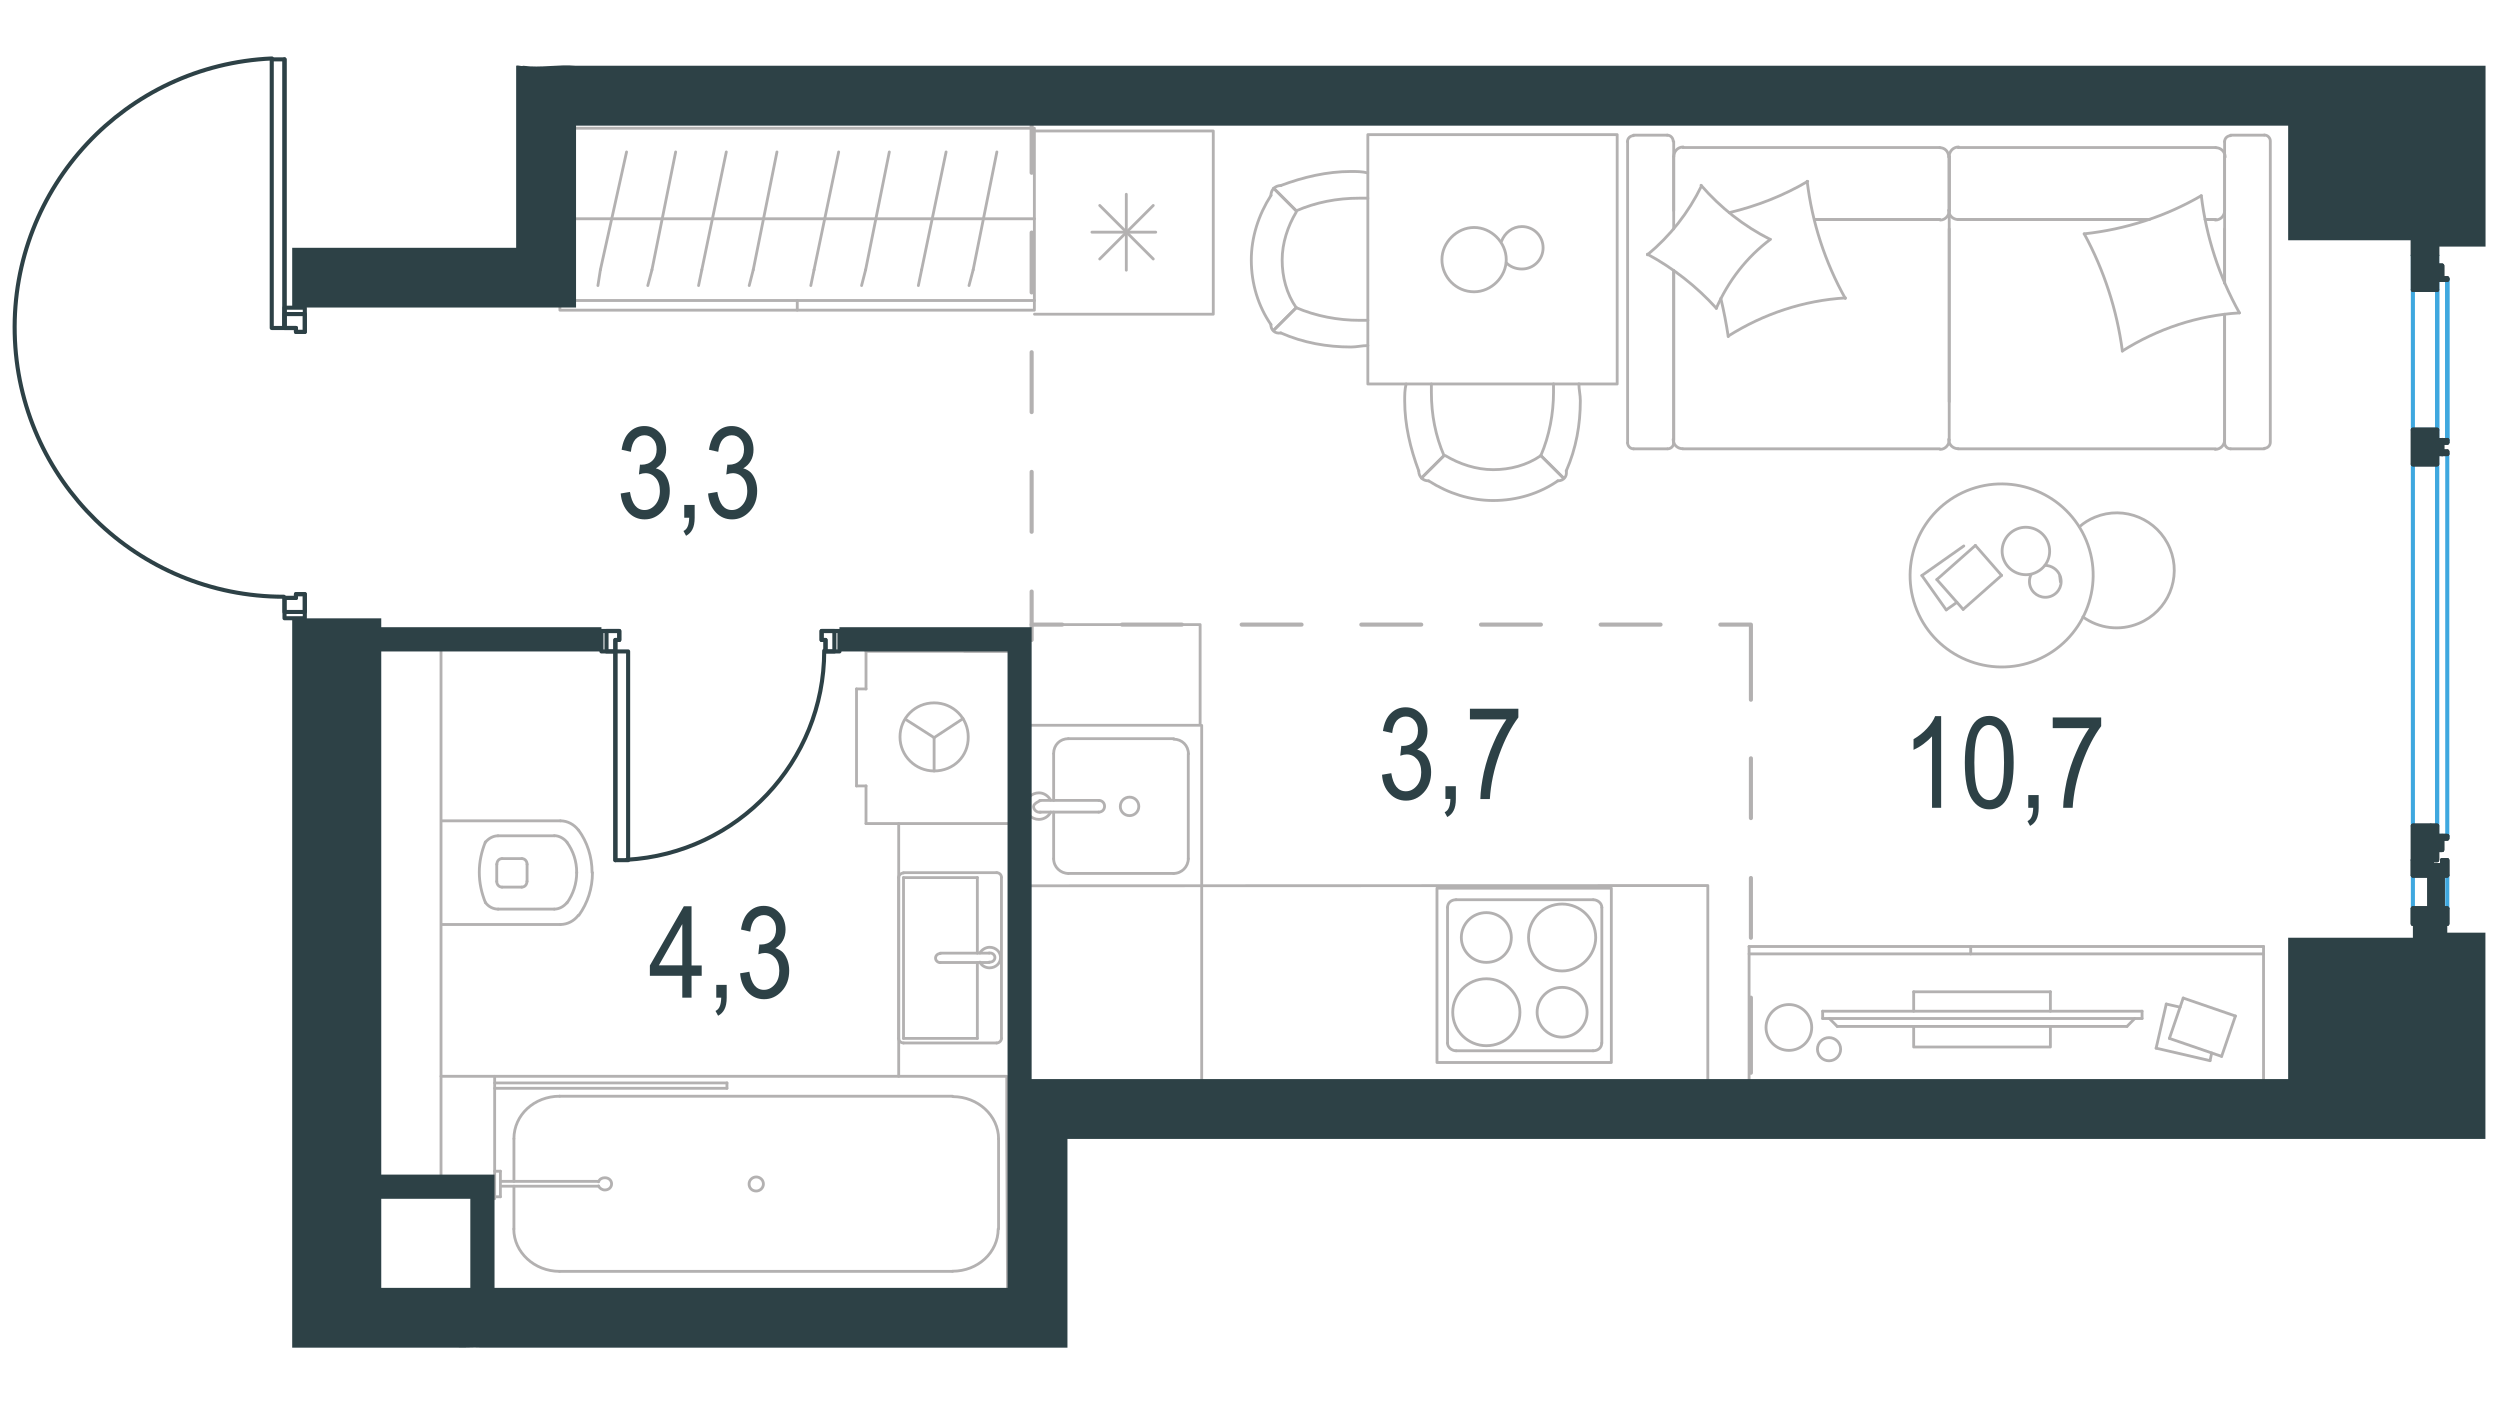<?xml version="1.0" encoding="utf-8"?>
<!-- Generator: Adobe Illustrator 25.4.1, SVG Export Plug-In . SVG Version: 6.00 Build 0)  -->
<svg version="1.1" id="Layer_1" xmlns="http://www.w3.org/2000/svg" xmlns:xlink="http://www.w3.org/1999/xlink" x="0px" y="0px"
	 viewBox="0 0 1920 1080" style="enable-background:new 0 0 1920 1080;" xml:space="preserve">
<style type="text/css">
	.st0{fill:none;stroke:#3FA8DF;stroke-width:3.142;stroke-linecap:round;stroke-linejoin:round;stroke-miterlimit:10;}
	.st1{fill:none;stroke:#B3B1B1;stroke-width:2.182;stroke-linecap:round;stroke-linejoin:round;stroke-miterlimit:10;}
	.st2{fill:none;stroke:#B3B1B1;stroke-width:2.182;stroke-linecap:round;stroke-linejoin:round;stroke-miterlimit:22.926;}
	.st3{fill:none;stroke:#B3B1B1;stroke-width:3.142;stroke-linecap:round;stroke-linejoin:round;stroke-miterlimit:10;}
	.st4{fill:#2D4146;}
	.st5{fill:none;stroke:#2D4146;stroke-width:3.142;stroke-linecap:round;stroke-linejoin:round;stroke-miterlimit:10;}
</style>
<line class="st0" x1="1853.1" y1="697.7" x2="1853.1" y2="672.3"/>
<line class="st0" x1="1879.5" y1="672.3" x2="1879.5" y2="697.7"/>
<polyline class="st0" points="1875.6,338 1871.7,338 1871.7,214.8 1875.6,214.8 "/>
<polyline class="st0" points="1879.5,348.7 1871.7,348.7 1871.7,642 1879.5,642 "/>
<line class="st0" x1="1879.5" y1="214.8" x2="1879.5" y2="338"/>
<line class="st0" x1="1879.5" y1="213.8" x2="1879.5" y2="339.9"/>
<line class="st0" x1="1879.5" y1="338" x2="1879.5" y2="214.8"/>
<line class="st0" x1="1879.5" y1="348.7" x2="1879.5" y2="642"/>
<polyline class="st0" points="1871.7,214.8 1871.7,338 1879.5,338 "/>
<polygon class="st0" points="1871.7,222.6 1853.1,222.6 1853.1,196.2 1871.7,196.2 1871.7,222.6 1871.7,330.1 "/>
<line class="st0" x1="1871.7" y1="634.2" x2="1871.7" y2="356.5"/>
<line class="st0" x1="1871.7" y1="330.1" x2="1871.7" y2="222.6"/>
<line class="st0" x1="1853.1" y1="356.5" x2="1853.1" y2="634.2"/>
<polyline class="st0" points="1871.7,222.6 1853.1,222.6 1853.1,330.1 1871.7,330.1 "/>
<g>
	<line class="st1" x1="773.8" y1="991.6" x2="377.7" y2="991.6"/>
	<line class="st1" x1="771" y1="991.6" x2="771" y2="991.6"/>
	<line class="st1" x1="394.7" y1="874.7" x2="394.7" y2="907.3"/>
	<polyline class="st1" points="773.8,991.6 773.2,873 773.2,826.6 379.9,826.6 379.9,920.6 	"/>
	<line class="st1" x1="766.9" y1="943.8" x2="766.9" y2="874.7"/>
	<line class="st1" x1="394.7" y1="911" x2="394.7" y2="943.8"/>
	<line class="st1" x1="429.7" y1="976.4" x2="731.5" y2="976.4"/>
	<line class="st1" x1="731.5" y1="841.9" x2="429.8" y2="841.9"/>
	<path class="st1" d="M766.6,943.8c0,18-15.5,32.5-35.1,32.5"/>
	<path class="st1" d="M394.7,874.4c0-18,15.5-32.5,35.1-32.5"/>
	<path class="st1" d="M731.8,842.2c19.2,0,35.1,14.6,35.1,32.5"/>
	<path class="st1" d="M429.7,976.4c-19.2,0-35.1-14.6-35.1-32.5"/>
	<path class="st1" d="M586.3,909.3c0-3.1-2.6-5.4-5.5-5.4c-3,0-5.5,2.4-5.5,5.4c0,3.1,2.2,5.4,5.5,5.4
		C583.7,914.7,586.3,912.3,586.3,909.3"/>
	<line class="st1" x1="558.3" y1="835.8" x2="558.3" y2="831.7"/>
	<line class="st1" x1="379.9" y1="835.8" x2="558.3" y2="835.8"/>
	<line class="st1" x1="558.3" y1="831.7" x2="379.9" y2="831.7"/>
	<path class="st1" d="M338.7,826.6"/>
	<path class="st1" d="M487,826.6"/>
	<line class="st1" x1="379.9" y1="919.1" x2="384.3" y2="919.1"/>
	<line class="st1" x1="384.3" y1="911" x2="459.7" y2="911"/>
	<line class="st1" x1="459.7" y1="907.3" x2="384.3" y2="907.3"/>
	<line class="st1" x1="384.3" y1="919.1" x2="384.3" y2="899.5"/>
	<line class="st1" x1="384.3" y1="899.5" x2="379.9" y2="899.5"/>
	<path class="st1" d="M459.7,907.6c0.7-2,2.6-3.1,4.8-3.1c3,0,5.2,2,5.2,4.7c0,2.7-2.2,4.7-5.2,4.7c-2.2,0-4.1-1.4-4.8-3.1"/>
</g>
<g>
	<line class="st1" x1="665.1" y1="529.1" x2="665.1" y2="500.2"/>
	<line class="st1" x1="717.4" y1="566.5" x2="739.6" y2="551.9"/>
	<line class="st1" x1="717.4" y1="566.5" x2="717.4" y2="592.1"/>
	<line class="st1" x1="657.8" y1="603.6" x2="665.1" y2="603.6"/>
	<line class="st1" x1="657.8" y1="529.1" x2="657.8" y2="603.6"/>
	<line class="st1" x1="717.4" y1="566.5" x2="695.5" y2="552.5"/>
	<line class="st1" x1="740.8" y1="500.2" x2="776.3" y2="500.2"/>
	<line class="st1" x1="776.3" y1="632.5" x2="665.1" y2="632.5"/>
	<line class="st1" x1="665.1" y1="500.2" x2="776.4" y2="500.2"/>
	<line class="st1" x1="665.1" y1="632.5" x2="665.1" y2="603.6"/>
	<line class="st1" x1="665.1" y1="529.1" x2="657.8" y2="529.1"/>
	<path class="st1" d="M717.4,592.1c-14.3,0-26.2-11.6-26.2-26.1c0-14.6,11.6-26.2,26.2-26.2c14.6,0,26.2,11.6,26.2,26.2
		C743.8,580.8,732.3,592.1,717.4,592.1"/>
</g>
<g>
	<line class="st1" x1="722.2" y1="739.2" x2="759.7" y2="739.2"/>
	<line class="st1" x1="750.6" y1="732" x2="750.6" y2="674"/>
	<line class="st1" x1="765.4" y1="801" x2="693.9" y2="801"/>
	<line class="st1" x1="693.9" y1="797.5" x2="750.6" y2="797.5"/>
	<line class="st1" x1="693.9" y1="674" x2="693.9" y2="797.5"/>
	<line class="st1" x1="750.6" y1="674" x2="693.9" y2="674"/>
	<line class="st1" x1="759.7" y1="732" x2="722.2" y2="732"/>
	<line class="st1" x1="750.6" y1="797.5" x2="750.6" y2="739.2"/>
	<line class="st1" x1="769.1" y1="674" x2="769.1" y2="797.5"/>
	<line class="st1" x1="693.9" y1="670.2" x2="765.4" y2="670.2"/>
	<line class="st1" x1="690.2" y1="797.5" x2="690.2" y2="674"/>
	<path class="st1" d="M693.9,670.5c-2,0-3.7,1.6-3.7,3.5"/>
	<path class="st1" d="M690.2,797.5c0,1.9,1.7,3.5,3.7,3.5"/>
	<path class="st1" d="M769.1,673.7c0-1.9-1.7-3.5-3.7-3.5"/>
	<path class="st1" d="M765.4,801c2,0,3.7-1.6,3.7-3.5"/>
	<path class="st1" d="M752.6,738.9c1.3,2.9,4.4,4.4,7.4,4.4c4.7,0,8.4-3.5,8.4-7.9s-3.7-7.9-8.4-7.9c-3,0-6.1,1.9-7.4,4.4"/>
	<path class="st1" d="M759.7,738.9h0.7c2,0,3.7-1.6,3.7-3.5c0-1.9-1.7-3.5-3.7-3.5h-0.7"/>
	<path class="st1" d="M722.2,732.3L722.2,732.3c-2,0-3.7,1.6-3.7,3.5c0,1.9,1.7,3.5,3.7,3.5"/>
</g>
<g>
	<line class="st1" x1="381.5" y1="676.9" x2="381.5" y2="663.8"/>
	<line class="st1" x1="339.7" y1="630.4" x2="430.4" y2="630.4"/>
	<line class="st1" x1="404.8" y1="663.8" x2="404.8" y2="676.9"/>
	<line class="st1" x1="385.6" y1="659.4" x2="400.7" y2="659.4"/>
	<line class="st1" x1="400.7" y1="681.3" x2="385.6" y2="681.3"/>
	<line class="st1" x1="430.4" y1="710" x2="339.7" y2="710"/>
	<line class="st1" x1="382.5" y1="641.9" x2="425.7" y2="641.9"/>
	<line class="st1" x1="425.7" y1="698.2" x2="382.5" y2="698.2"/>
	<path class="st1" d="M381.5,676.9c0,2.4,1.7,4.4,4,4.4"/>
	<path class="st1" d="M444.2,637.5c-3.4-4.4-8.4-7.1-13.8-7.1"/>
	<path class="st1" d="M385.6,659.4c-2.4,0-4,2-4,4.4"/>
	<path class="st1" d="M404.8,663.8c0-2.4-1.7-4.4-4-4.4"/>
	<path class="st1" d="M454.7,670.2v-0.3c0-11.8-3.7-23.3-10.4-32.4"/>
	<path class="st1" d="M444.6,702.9c6.7-9.4,10.4-20.6,10.4-32.7c0,0.3,0,0.3,0,0"/>
	<path class="st1" d="M430.4,710c5.4,0,10.5-2.7,13.8-7.1"/>
	<path class="st1" d="M435.5,646.9c-2.4-3-6.1-5.1-9.8-5.1"/>
	<path class="st1" d="M442.9,670.2v-0.3c0-8.4-2.7-16.5-7.4-22.9"/>
	<path class="st1" d="M400.7,681.3c2.4,0,4-2,4-4.4"/>
	<path class="st1" d="M425.7,698.2c3.7,0,7.4-2,9.8-5.1"/>
	<path class="st1" d="M435.5,693.4c4.7-6.7,7.4-14.8,7.4-23.3"/>
	<path class="st1" d="M372.8,646.6c-3,7.4-4.7,15.2-4.7,23.3c0,8.1,1.7,15.8,4.7,23.3"/>
	<path class="st1" d="M372.8,693.1c2.4,3.4,6.1,5.1,9.8,5.1"/>
	<path class="st1" d="M382.5,641.9c-3.7,0-7.4,2-9.8,5.1"/>
</g>
<line class="st1" x1="690.2" y1="632.5" x2="690.2" y2="826.6"/>
<g>
	<g>
		<line class="st2" x1="1698.6" y1="808.7" x2="1697.3" y2="814.6"/>
		<line class="st2" x1="1343.3" y1="732.6" x2="1738.4" y2="732.6"/>
		<line class="st2" x1="1697.3" y1="814.6" x2="1655.9" y2="805"/>
		<line class="st2" x1="1655.9" y1="805" x2="1663.7" y2="771.1"/>
		<line class="st2" x1="1676.7" y1="766.5" x2="1716.8" y2="780.3"/>
		<line class="st2" x1="1706.2" y1="811.3" x2="1666.1" y2="797.5"/>
		<line class="st2" x1="1716.8" y1="780.3" x2="1706.2" y2="811.3"/>
		<line class="st2" x1="1343.3" y1="726.9" x2="1738.4" y2="726.9"/>
		<line class="st2" x1="1663.7" y1="771.1" x2="1674.3" y2="773.5"/>
		<line class="st2" x1="1513.5" y1="732.6" x2="1513.5" y2="726.9"/>
		<polyline class="st2" points="1343.3,726.9 1343.3,830.8 1738.4,830.8 1738.4,726.9 		"/>
		<line class="st2" x1="1666.1" y1="797.5" x2="1676.7" y2="766.5"/>
		<path class="st2" d="M1404.7,814.7c-4.9,0-8.9-4-8.9-8.9c0-4.9,4-8.9,8.9-8.9c4.9,0,8.9,4,8.9,8.9
			C1413.6,810.7,1409.6,814.7,1404.7,814.7z"/>
		<path class="st2" d="M1373.9,806.7c-9.7,0-17.6-7.9-17.6-17.6c0-9.7,7.9-17.6,17.6-17.6c9.7,0,17.5,7.9,17.5,17.6
			C1391.4,798.8,1383.5,806.7,1373.9,806.7z"/>
	</g>
	<g>
		<polyline class="st2" points="1574.7,788.3 1574.7,804.1 1469.7,804.1 1469.7,788.3 		"/>
		<line class="st2" x1="1469.7" y1="776.6" x2="1469.7" y2="761.7"/>
		<line class="st2" x1="1469.7" y1="761.7" x2="1574.7" y2="761.7"/>
		<line class="st2" x1="1574.7" y1="761.7" x2="1574.7" y2="776.6"/>
		<line class="st2" x1="1399.8" y1="776.6" x2="1399.8" y2="782.2"/>
		<line class="st2" x1="1633.5" y1="788.3" x2="1639.5" y2="782.2"/>
		<line class="st2" x1="1404.9" y1="782.2" x2="1411" y2="788.3"/>
		<line class="st2" x1="1645.1" y1="782.2" x2="1399.8" y2="782.2"/>
		<line class="st2" x1="1399.8" y1="776.6" x2="1645.1" y2="776.6"/>
		<line class="st2" x1="1645.1" y1="776.6" x2="1645.1" y2="782.2"/>
		<line class="st2" x1="1411" y1="788.3" x2="1633.5" y2="788.3"/>
	</g>
</g>
<line class="st1" x1="885.7" y1="157.8" x2="844.6" y2="198.9"/>
<line class="st1" x1="844.6" y1="157.8" x2="885.7" y2="198.9"/>
<line class="st1" x1="865" y1="149.2" x2="865" y2="207.5"/>
<line class="st1" x1="922.9" y1="845.1" x2="922.9" y2="557.1"/>
<polyline class="st1" points="778.3,845.4 1311.6,845.1 1311.6,680.1 780.4,680.3 "/>
<line class="st1" x1="798.6" y1="623.7" x2="843.8" y2="623.7"/>
<line class="st1" x1="809.2" y1="579" x2="809.2" y2="614.7"/>
<line class="st1" x1="912.6" y1="659.5" x2="912.6" y2="579"/>
<line class="st1" x1="809.2" y1="623.7" x2="809.2" y2="659.5"/>
<line class="st1" x1="820.5" y1="670.8" x2="901.4" y2="670.8"/>
<line class="st1" x1="843.8" y1="614.7" x2="798.6" y2="614.7"/>
<line class="st1" x1="901.4" y1="567.3" x2="820.5" y2="567.3"/>
<path class="st1" d="M843.8,614.7L843.8,614.7c2.6,0,4.5,1.9,4.5,4.5s-1.9,4.5-4.5,4.5"/>
<path class="st1" d="M809.2,578.6c0-6.4,4.9-11.3,11.3-11.3"/>
<path class="st1" d="M806.9,623.7c-1.5,3.4-5.3,5.6-9,5.6c-5.6,0-10.2-4.5-10.2-10.2c0-5.6,4.5-10.2,10.2-10.2c3.8,0,7.1,2.3,9,5.6"
	/>
<path class="st1" d="M912.6,659.5c0,6-4.9,11.3-11.3,11.3"/>
<path class="st1" d="M820.5,670.8c-6,0-11.3-4.9-11.3-11.3"/>
<path class="st1" d="M901.4,567.7c6.4,0,11.3,4.9,11.3,11.3"/>
<path class="st1" d="M799.1,623.8h-0.8c-2.3,0-4.5-1.9-4.5-4.5c0-2.3,5.3-4.5,5.3-4.5"/>
<path class="st1" d="M867.5,626.4c3.8,0,7.1-3,7.1-7.1c0-3.8-3-7.1-7.1-7.1c-3.8,0-7.1,3-7.1,7.1C860.3,623,863.3,626.4,867.5,626.4
	"/>
<polyline class="st1" points="786.9,557 921.7,557 921.7,479.7 792.3,479.7 "/>
<path class="st1" d="M916.1,681.1"/>
<path class="st1" d="M796.9,714.2"/>
<path class="st1" d="M796.1,489.5"/>
<path class="st1" d="M929.8,511.3"/>
<g>
	<line class="st1" x1="1503.8" y1="168.6" x2="1650.6" y2="168.6"/>
	<line class="st1" x1="1280.5" y1="344.7" x2="1254.5" y2="344.7"/>
	<line class="st1" x1="1489.7" y1="344.7" x2="1292.3" y2="344.7"/>
	<line class="st1" x1="1708.5" y1="175.8" x2="1708.5" y2="217.4"/>
	<line class="st1" x1="1708.5" y1="241.4" x2="1708.5" y2="337.8"/>
	<line class="st1" x1="1285.4" y1="207.9" x2="1285.4" y2="337.8"/>
	<line class="st1" x1="1497" y1="120.2" x2="1497" y2="161.7"/>
	<line class="st1" x1="1393.7" y1="168.6" x2="1489.7" y2="168.6"/>
	<line class="st1" x1="1713.1" y1="103.8" x2="1739" y2="103.8"/>
	<line class="st1" x1="1497" y1="161.7" x2="1497" y2="120.2"/>
	<line class="st1" x1="1489.7" y1="113.3" x2="1292.3" y2="113.3"/>
	<line class="st1" x1="1285.4" y1="340.1" x2="1285.4" y2="207.8"/>
	<line class="st1" x1="1497" y1="175.8" x2="1497" y2="308.5"/>
	<line class="st1" x1="1701.6" y1="344.7" x2="1503.8" y2="344.7"/>
	<line class="st1" x1="1739" y1="344.7" x2="1713.1" y2="344.7"/>
	<line class="st1" x1="1693.6" y1="168.6" x2="1701.6" y2="168.6"/>
	<line class="st1" x1="1708.5" y1="217.4" x2="1708.5" y2="108.8"/>
	<line class="st1" x1="1693.6" y1="168.6" x2="1701.6" y2="168.6"/>
	<line class="st1" x1="1708.5" y1="161.7" x2="1708.5" y2="120.2"/>
	<line class="st1" x1="1497" y1="161.7" x2="1497" y2="120.2"/>
	<line class="st1" x1="1393.7" y1="168.6" x2="1489.7" y2="168.6"/>
	<line class="st1" x1="1701.6" y1="113.3" x2="1503.8" y2="113.3"/>
	<line class="st1" x1="1708.5" y1="340.1" x2="1708.5" y2="241.4"/>
	<line class="st1" x1="1503.8" y1="168.6" x2="1650.6" y2="168.6"/>
	<line class="st1" x1="1250" y1="340.1" x2="1250" y2="108.8"/>
	<line class="st1" x1="1254.5" y1="103.8" x2="1280.5" y2="103.8"/>
	<line class="st1" x1="1285.4" y1="108.8" x2="1285.4" y2="175.8"/>
	<line class="st1" x1="1497" y1="337.8" x2="1497" y2="161.7"/>
	<line class="st1" x1="1285.4" y1="120.2" x2="1285.4" y2="161.7"/>
	<path class="st1" d="M1713.1,104.2c-2.3,0-4.6,1.9-4.6,4.6"/>
	<path class="st1" d="M1280.8,344.7c2.3,0,4.6-1.9,4.6-4.6"/>
	<path class="st1" d="M1285,108.4c0-2.3-1.9-4.6-4.6-4.6"/>
	<path class="st1" d="M1496.6,161.4c0,4.2,3.4,7.2,7.2,7.2"/>
	<path class="st1" d="M1292.7,112.9c-4.2,0-7.2,3.4-7.2,7.2"/>
	<path class="st1" d="M1708.9,120.6c0-4.2-3.4-7.2-7.2-7.2"/>
	<path class="st1" d="M1496.6,337.4c0,4.2,3.4,7.2,7.2,7.2"/>
	<path class="st1" d="M1504.2,112.9c-4.2,0-7.2,3.4-7.2,7.2"/>
	<path class="st1" d="M1490.1,345.1c3.8,0,6.9-3.4,6.9-7.2"/>
	<path class="st1" d="M1739,344.3c2.3,0,4.6-1.9,4.6-4.6l0-231.4c0-2.3-1.9-4.6-4.6-4.6"/>
	<path class="st1" d="M1496.6,120.6c0-4.2-3-7.2-6.9-7.2"/>
	<path class="st1" d="M1250,340.1c0,2.3,1.9,4.6,4.6,4.6"/>
	<path class="st1" d="M1701.3,345.1c4.2,0,7.2-3.4,7.2-7.2"/>
	<path class="st1" d="M1708.5,340.1c0,2.3,1.9,4.6,4.6,4.6"/>
	<path class="st1" d="M1285,337.4c0,4.2,3.4,7.2,7.2,7.2"/>
	<path class="st1" d="M1701.3,169c4.2,0,7.2-3.4,7.2-7.2"/>
	<path class="st1" d="M1490.1,169c3.8,0,6.9-3.4,6.9-7.2"/>
	<path class="st1" d="M1254.5,104.2c-2.3,0-4.6,1.9-4.6,4.6"/>
	<path class="st1" d="M1630,269.6c-4.2-31.6-14.1-62.1-29.3-90"/>
	<path class="st1" d="M1318.2,236.8c-15.2-16.8-33.2-30.9-53-41.6"/>
	<path class="st1" d="M1359.7,183.8c-18.3,13.7-32.4,32-41.6,53"/>
	<path class="st1" d="M1719.9,240.3c-32,1.9-62.9,12.2-90,29.3"/>
	<path class="st1" d="M1387.9,139.2c3.8,31.6,13.7,62.1,29.3,90"/>
	<path class="st1" d="M1328.1,163.3c21-5,41.6-13,60.2-24"/>
	<path class="st1" d="M1417.3,228.8c-32,1.9-62.9,12.2-90,29.3"/>
	<path class="st1" d="M1690.6,150.3c3.8,31.6,13.7,62.1,29.3,90"/>
	<path class="st1" d="M1600.6,179.6c31.6-3.4,62.5-13.3,90-29.3"/>
	<path class="st1" d="M1306.4,142.3c14.9,17.2,32.8,31.3,53,41.5"/>
	<path class="st1" d="M1327.3,258.5c-1.5-9.9-3.4-19.8-5.7-29.3"/>
	<path class="st1" d="M1265.2,195.7c17.5-14.5,31.6-32.4,41.6-53"/>
</g>
<g>
	<line class="st1" x1="1476" y1="442" x2="1494.7" y2="468.4"/>
	<line class="st1" x1="1494.7" y1="468.4" x2="1502.9" y2="462.6"/>
	<line class="st1" x1="1508.2" y1="419.3" x2="1476" y2="442"/>
	<line class="st1" x1="1487.5" y1="445.1" x2="1507.7" y2="468"/>
	<line class="st1" x1="1507.7" y1="468" x2="1537.2" y2="441.9"/>
	<line class="st1" x1="1537.2" y1="441.9" x2="1517.1" y2="418.9"/>
	<line class="st1" x1="1517.1" y1="418.9" x2="1487.5" y2="445.1"/>
	<path class="st1" d="M1564,507c-35.9,14.7-77.1-2.5-91.8-38.3c-14.7-35.9,2.5-77.1,38.3-91.8c35.9-14.7,77.1,2.5,91.8,38.3
		C1617,451,1599.8,492.2,1564,507"/>
	<path class="st1" d="M1562.8,440c-9.1,3.8-19.9-0.5-23.8-9.9c-3.8-9.1,0.5-19.9,9.9-23.8c9.1-3.8,19.9,0.5,23.8,9.9
		C1576.6,425.7,1572.3,436.1,1562.8,440"/>
	<path class="st1" d="M1559.9,441.2c-1.6,3.1-1.7,6.9-0.4,10c2.5,6,9.6,9.2,15.9,6.6c6.3-2.6,9.2-9.6,6.6-15.9
		c-1.9-4.6-6.4-7.6-11.4-7.7"/>
	<path class="st1" d="M1581.9,442.5c0.2,1.6,0.3,2.8,0.5,4.3"/>
	<path class="st1" d="M1599.7,473.8c12.3,8.9,28.4,11,42.8,5c22.5-9.3,33.3-35.1,24-57.6c-9.3-22.5-35.1-33.3-57.6-24
		c-4.2,1.7-8.5,4.3-11.8,7.3"/>
</g>
<g>
	<rect x="1050.5" y="103.4" class="st2" width="191.5" height="191.5"/>
	<path class="st2" d="M995.5,236.3c-7.5-10.8-10.8-23.7-10.8-36.7c0-12.9,4.3-25.9,10.8-36.7"/>
	<path class="st2" d="M1050.5,265.4c-4.3,0-8.6,1.1-12.9,1.1c-18.3,0-36.7-3.2-53.9-10.8"/>
	<path class="st2" d="M983.6,142.5c17.3-6.5,35.6-10.8,53.9-10.8c4.3,0,8.6,0,12.9,1.1"/>
	<path class="st2" d="M1050.5,246c-2.2,0-4.3,0-6.5,0c-16.2,0-33.4-3.2-48.5-9.7"/>
	<path class="st2" d="M995.5,161.9c15.1-6.5,31.3-9.7,48.5-9.7c2.2,0,4.3,0,6.5,0"/>
	<path class="st2" d="M976.1,249.3c-9.7-14-15.1-31.3-15.1-49.6c0-17.3,5.4-34.5,15.1-49.6"/>
	<line class="st2" x1="995.5" y1="236.3" x2="978.2" y2="253.6"/>
	<line class="st2" x1="995.5" y1="161.9" x2="978.2" y2="144.6"/>
	<line class="st2" x1="995.5" y1="236.3" x2="978.2" y2="253.6"/>
	<line class="st2" x1="995.5" y1="161.9" x2="978.2" y2="144.6"/>
	<path class="st2" d="M976.1,150c0-4.3,3.2-7.5,7.6-7.5"/>
	<path class="st2" d="M983.6,255.7c-4.3,0.8-7.6-2.2-7.6-6.5"/>
	<path class="st2" d="M1183.4,349.9c-10.8,7.5-23.7,10.8-36.7,10.8c-12.9,0-25.9-4.3-36.7-10.8"/>
	<path class="st2" d="M1212.6,294.8c0,4.3,1.1,8.6,1.1,12.9c0,18.3-3.2,36.7-10.8,53.9"/>
	<path class="st2" d="M1089.6,361.7c-6.5-17.3-10.8-35.6-10.8-53.9c0-4.3,0-8.6,1.1-12.9"/>
	<path class="st2" d="M1193.1,294.8c0,2.2,0,4.3,0,6.5c0,16.2-3.2,33.4-9.7,48.5"/>
	<path class="st2" d="M1109,349.9c-6.5-15.1-9.7-31.3-9.7-48.5c0-2.2,0-4.3,0-6.5"/>
	<path class="st2" d="M1196.4,369.3c-14,9.7-31.3,15.1-49.6,15.1c-17.3,0-34.5-5.4-49.6-15.1"/>
	<line class="st2" x1="1183.4" y1="349.9" x2="1200.7" y2="367.1"/>
	<line class="st2" x1="1109" y1="349.9" x2="1091.7" y2="367.1"/>
	<line class="st2" x1="1183.4" y1="349.9" x2="1200.7" y2="367.1"/>
	<line class="st2" x1="1109" y1="349.9" x2="1091.7" y2="367.1"/>
	<path class="st2" d="M1097.1,369.3c-4.3,0-7.5-3.2-7.5-7.6"/>
	<path class="st2" d="M1202.9,361.7c0.8,4.3-2.2,7.6-6.5,7.6"/>
	<path class="st2" d="M1107.4,199.4c0-13.2,11.4-24.7,24.7-24.7c13.2,0,24.7,11.4,24.7,24.7c0,13.2-11.4,24.7-24.7,24.7
		C1118.2,224.1,1107.4,212.7,1107.4,199.4"/>
	<path class="st2" d="M1156.8,201.8c3,3,7.2,4.8,12,4.8c9,0,16.3-7.2,16.3-16.3c0-9-7.2-16.3-16.3-16.3c-7.2,0-13.2,4.8-15.7,11.4"
		/>
</g>
<g>
	<line class="st2" x1="431" y1="168" x2="410.9" y2="168"/>
	<rect x="430" y="98.5" class="st2" width="364.4" height="139.7"/>
	<line class="st2" x1="430" y1="230.8" x2="794.5" y2="230.8"/>
	<line class="st2" x1="410.9" y1="168" x2="794.5" y2="168"/>
	<line class="st2" x1="575.4" y1="219.3" x2="578.5" y2="207.2"/>
	<line class="st2" x1="578.5" y1="207.2" x2="596.7" y2="116.7"/>
	<line class="st2" x1="536.5" y1="219.3" x2="539" y2="207.2"/>
	<line class="st2" x1="539" y1="207.2" x2="557.8" y2="116.7"/>
	<line class="st2" x1="661.7" y1="219.3" x2="664.8" y2="207.2"/>
	<line class="st2" x1="664.8" y1="207.2" x2="683" y2="116.7"/>
	<line class="st2" x1="622.7" y1="219.3" x2="625.2" y2="207.2"/>
	<line class="st2" x1="625.2" y1="207.2" x2="644.1" y2="116.7"/>
	<line class="st2" x1="744.2" y1="219.3" x2="747.4" y2="207.2"/>
	<line class="st2" x1="747.4" y1="207.2" x2="765.6" y2="116.7"/>
	<line class="st2" x1="705.3" y1="219.3" x2="707.8" y2="207.2"/>
	<line class="st2" x1="707.8" y1="207.2" x2="726.6" y2="116.7"/>
	<line class="st2" x1="497.5" y1="219.3" x2="500.7" y2="207.2"/>
	<line class="st2" x1="500.7" y1="207.2" x2="518.9" y2="116.7"/>
	<line class="st2" x1="459.2" y1="219.3" x2="461.1" y2="207.2"/>
	<line class="st2" x1="461.1" y1="207.2" x2="481.2" y2="116.7"/>
	<line class="st2" x1="612.3" y1="230.8" x2="612.3" y2="238.2"/>
</g>
<polyline class="st1" points="794.5,100.6 931.8,100.6 931.8,241.3 794.5,241.3 "/>
<g>
	<path class="st2" d="M1141.5,739.1c-10.6,0-19.2-8.6-19.2-19.1c0-10.6,8.6-19.1,19.2-19.1c10.6,0,19.2,8.6,19.2,19.1
		C1160.7,730.5,1152.7,739.1,1141.5,739.1"/>
	<path class="st2" d="M1199.7,745.7c-13.9,0-25.8-11.2-25.8-25.7c0-13.9,11.3-25.7,25.8-25.7c13.9,0,25.8,11.2,25.8,25.7
		C1225.5,733.8,1213.6,745.7,1199.7,745.7"/>
	<path class="st2" d="M1199.7,796.5c-10.6,0-19.2-8.6-19.2-19.1c0-10.6,8.6-19.1,19.2-19.1c10.6,0,19.2,8.6,19.2,19.1
		C1218.9,787.9,1210.3,796.5,1199.7,796.5"/>
	<path class="st2" d="M1141.5,803.1c-13.9,0-25.8-11.2-25.8-25.7c0-13.8,11.3-25.7,25.8-25.7c13.9,0,25.8,11.2,25.8,25.7
		C1167.3,791.9,1156,803.1,1141.5,803.1"/>
	<line class="st2" x1="1223.5" y1="691" x2="1118.3" y2="691"/>
	<line class="st2" x1="1230.2" y1="801.1" x2="1230.2" y2="696.9"/>
	<line class="st2" x1="1118.3" y1="807" x2="1223.5" y2="807"/>
	<line class="st2" x1="1111.7" y1="696.9" x2="1111.7" y2="801.1"/>
	<path class="st2" d="M1223.5,807L1223.5,807c4,0,6.6-2.6,6.6-5.9"/>
	<path class="st2" d="M1118.3,691L1118.3,691c-4,0-6.6,2.6-6.6,5.9"/>
	<path class="st2" d="M1230.2,696.9L1230.2,696.9c0-3.3-3.3-5.9-6.6-5.9"/>
	<path class="st2" d="M1111.7,801.1L1111.7,801.1c0,3.3,3.3,5.9,6.6,5.9"/>
	<rect x="1103.6" y="682.1" class="st2" width="133.9" height="133.9"/>
</g>
<line class="st2" x1="838.6" y1="178.3" x2="887.6" y2="178.3"/>
<line class="st1" x1="338.7" y1="826.6" x2="379.9" y2="826.6"/>
<line class="st1" x1="338.7" y1="904.5" x2="338.7" y2="495.4"/>
<line class="st3" x1="792.3" y1="491.5" x2="792.3" y2="454.3"/>
<line class="st3" x1="792.3" y1="408.4" x2="792.3" y2="362.4"/>
<line class="st3" x1="792.3" y1="316.5" x2="792.3" y2="270.5"/>
<line class="st3" x1="792.3" y1="224.6" x2="792.3" y2="178.6"/>
<line class="st3" x1="792.3" y1="132.7" x2="792.3" y2="96.5"/>
<line class="st3" x1="792.3" y1="479.7" x2="815.8" y2="479.7"/>
<line class="st3" x1="861.7" y1="479.7" x2="907.7" y2="479.7"/>
<line class="st3" x1="953.6" y1="479.7" x2="999.6" y2="479.7"/>
<line class="st3" x1="1045.5" y1="479.7" x2="1091.5" y2="479.7"/>
<line class="st3" x1="1137.4" y1="479.7" x2="1183.4" y2="479.7"/>
<line class="st3" x1="1229.3" y1="479.7" x2="1275.3" y2="479.7"/>
<polyline class="st3" points="1321.2,479.7 1344.7,479.7 1344.7,537.4 "/>
<line class="st3" x1="1344.7" y1="582.4" x2="1344.7" y2="628.3"/>
<line class="st3" x1="1344.7" y1="674.3" x2="1344.7" y2="720.2"/>
<line class="st3" x1="1344.7" y1="766.2" x2="1344.7" y2="823.9"/>
<path class="st4" d="M1871.7,716.3v3.9h-114.4v108.5H792.3V481.7H644.7v18.6h129.1v488.8h-394v-87h-87V500.3h169.1v-18.6H292.8v-6.8
	h-68.4v70.4l0,0v68.4l0,0V1035c5.9,0.1,11.7-0.1,17.6,0l0,0h108.5l0,0c6.2,0.3,12.4-0.3,18.6,0l0,0h432.1l0,0h18.6V874.7h937.5l0,0
	h114.4l0,0h37.1V716.3H1871.7z M361.2,989.1h-68.4v-68.4h68.4V989.1z"/>
<path class="st4" d="M1871.7,50.5L1871.7,50.5h-114.4l0,0H442.3l0,0c-13.5-1.2-27,1.8-40.4,0c-1.9,0.7-3.7-0.7-5.5,0v139.8H292.8
	l0,0h-68.4v45.9h218V96.5h1314.9v88h114.4v4.9h37.2V50.5H1871.7z"/>
<path class="st4" d="M1867.7,700.7l7.8-31.3v31.3H1867.7z M1867.7,669.4v31.3l7.8-31.3H1867.7z M1865.8,700.7l2-31.3v31.3H1865.8z
	 M1865.8,669.4v31.3l2-31.3H1865.8z"/>
<path class="st5" d="M1867.7,700.7l7.8-31.3v31.3H1867.7z M1867.7,669.4v31.3l7.8-31.3H1867.7z M1865.8,700.7l2-31.3v31.3H1865.8z
	 M1865.8,669.4v31.3l2-31.3H1865.8z"/>
<path class="st5" d="M1867.7,700.7l7.8-31.3v31.3H1867.7z M1867.7,669.4v31.3l7.8-31.3H1867.7z M1865.8,700.7l2-31.3v31.3H1865.8z
	 M1865.8,669.4v31.3l2-31.3H1865.8z"/>
<line class="st5" x1="1875.6" y1="700.7" x2="1867.7" y2="700.7"/>
<rect x="1867.7" y="669.4" class="st5" width="7.8" height="31.3"/>
<rect x="1867.7" y="669.4" class="st5" width="7.8" height="31.3"/>
<rect x="1867.7" y="669.4" class="st5" width="7.8" height="31.3"/>
<rect x="1867.7" y="669.4" class="st5" width="7.8" height="31.3"/>
<rect x="1867.7" y="669.4" class="st5" width="7.8" height="31.3"/>
<rect x="1867.7" y="669.4" class="st5" width="7.8" height="31.3"/>
<rect x="1867.7" y="669.4" class="st5" width="7.8" height="31.3"/>
<rect x="1867.7" y="669.4" class="st5" width="7.8" height="31.3"/>
<polyline class="st5" points="1867.7,669.4 1867.7,700.7 1867.7,669.4 1875.6,669.4 1875.6,700.7 1875.6,669.4 "/>
<line class="st5" x1="1867.7" y1="700.7" x2="1875.6" y2="700.7"/>
<rect x="1867.7" y="669.4" class="st5" width="7.8" height="31.3"/>
<rect x="1867.7" y="669.4" class="st5" width="7.8" height="31.3"/>
<rect x="1867.7" y="669.4" class="st5" width="7.8" height="31.3"/>
<rect x="1867.7" y="669.4" class="st5" width="7.8" height="31.3"/>
<rect x="1867.7" y="669.4" class="st5" width="7.8" height="31.3"/>
<rect x="1867.7" y="669.4" class="st5" width="7.8" height="31.3"/>
<rect x="1867.7" y="669.4" class="st5" width="7.8" height="31.3"/>
<rect x="1867.7" y="669.4" class="st5" width="7.8" height="31.3"/>
<rect x="1867.7" y="669.4" class="st5" width="7.8" height="31.3"/>
<rect x="1867.7" y="669.4" class="st5" width="7.8" height="31.3"/>
<rect x="1867.7" y="669.4" class="st5" width="7.8" height="31.3"/>
<rect x="1867.7" y="669.4" class="st5" width="7.8" height="31.3"/>
<polyline class="st5" points="1875.6,700.7 1875.6,669.4 1867.7,669.4 1875.6,669.4 "/>
<polyline class="st5" points="1875.6,700.7 1867.7,700.7 1867.7,669.4 1867.7,700.7 1875.6,700.7 1875.6,669.4 1867.7,669.4 "/>
<rect x="1865.8" y="669.4" class="st5" width="2" height="31.3"/>
<path class="st4" d="M1879.5,697.7l-3.9,11.7v-11.7H1879.5z M1879.5,709.5v-11.7l-3.9,11.7H1879.5z"/>
<path class="st5" d="M1879.5,697.7l-3.9,11.7v-11.7H1879.5z M1879.5,709.5v-11.7l-3.9,11.7H1879.5z"/>
<path class="st5" d="M1879.5,697.7l-3.9,11.7v-11.7H1879.5z M1879.5,709.5v-11.7l-3.9,11.7H1879.5z"/>
<path class="st4" d="M1875.6,700.7l-7.8,4.9v-4.9H1875.6z M1875.6,705.6v-4.9l-7.8,4.9H1875.6z"/>
<path class="st5" d="M1875.6,700.7l-7.8,4.9v-4.9H1875.6z M1875.6,705.6v-4.9l-7.8,4.9H1875.6z"/>
<path class="st5" d="M1875.6,700.7l-7.8,4.9v-4.9H1875.6z M1875.6,705.6v-4.9l-7.8,4.9H1875.6z"/>
<path class="st4" d="M1867.7,697.7l-14.7,11.7v-11.7H1867.7z M1867.7,709.5v-11.7l-14.7,11.7H1867.7z"/>
<path class="st5" d="M1867.7,697.7l-14.7,11.7v-11.7H1867.7z M1867.7,709.5v-11.7l-14.7,11.7H1867.7z"/>
<path class="st5" d="M1867.7,697.7l-14.7,11.7v-11.7H1867.7z M1867.7,709.5v-11.7l-14.7,11.7H1867.7z"/>
<polygon class="st5" points="1853.1,697.7 1853.1,709.5 1867.7,709.5 1867.7,705.6 1875.6,705.6 1875.6,709.5 1879.5,709.5 
	1879.5,697.7 1875.6,697.7 1875.6,700.7 1867.7,700.7 1867.7,697.7 "/>
<path class="st4" d="M1875.6,660.6v11.7v-2.9V660.6z M1879.5,672.3l-3.9-11.7v11.7H1879.5z M1879.5,660.6v11.7l-3.9-11.7H1879.5z"/>
<path class="st5" d="M1875.6,660.6v11.7v-2.9V660.6z M1879.5,672.3l-3.9-11.7v11.7H1879.5z M1879.5,660.6v11.7l-3.9-11.7H1879.5z"/>
<path class="st5" d="M1875.6,660.6v11.7v-2.9V660.6z M1879.5,672.3l-3.9-11.7v11.7H1879.5z M1879.5,660.6v11.7l-3.9-11.7H1879.5z"/>
<path class="st5" d="M1875.6,672.3v-11.7V672.3z"/>
<path class="st5" d="M1875.6,672.3v-11.7V672.3z"/>
<path class="st4" d="M1875.6,669.4l-7.8-4.9v4.9H1875.6z M1875.6,664.5v4.9l-7.8-4.9H1875.6z"/>
<path class="st5" d="M1875.6,669.4l-7.8-4.9v4.9H1875.6z M1875.6,664.5v4.9l-7.8-4.9H1875.6z"/>
<path class="st5" d="M1875.6,669.4l-7.8-4.9v4.9H1875.6z M1875.6,664.5v4.9l-7.8-4.9H1875.6z"/>
<path class="st4" d="M1867.7,672.3l-14.7-11.7v11.7H1867.7z M1867.7,660.6v11.7l-14.7-11.7H1867.7z"/>
<path class="st5" d="M1867.7,672.3l-14.7-11.7v11.7H1867.7z M1867.7,660.6v11.7l-14.7-11.7H1867.7z"/>
<path class="st5" d="M1867.7,672.3l-14.7-11.7v11.7H1867.7z M1867.7,660.6v11.7l-14.7-11.7H1867.7z"/>
<polygon class="st5" points="1867.7,660.6 1853.1,660.6 1853.1,672.3 1867.7,672.3 1867.7,669.4 1875.6,669.4 1875.6,672.3 
	1879.5,672.3 1879.5,660.6 1875.6,660.6 1875.6,664.5 1867.7,664.5 "/>
<line class="st5" x1="1879.5" y1="697.7" x2="1875.6" y2="697.7"/>
<line class="st5" x1="1865.8" y1="697.7" x2="1853.1" y2="697.7"/>
<line class="st5" x1="1853.1" y1="672.3" x2="1865.8" y2="672.3"/>
<line class="st5" x1="1875.6" y1="672.3" x2="1879.5" y2="672.3"/>
<path class="st5" d="M1875.6,697.7v-25.4V697.7z"/>
<path class="st5" d="M1867.7,697.7v-25.4V697.7z"/>
<path class="st4" d="M1871.7,214.8l3.9-10.8v10.8H1871.7z M1871.7,204v10.8l3.9-10.8H1871.7z"/>
<path class="st5" d="M1871.7,214.8l3.9-10.8v10.8H1871.7z M1871.7,204v10.8l3.9-10.8H1871.7z"/>
<path class="st5" d="M1871.7,214.8l3.9-10.8v10.8H1871.7z M1871.7,204v10.8l3.9-10.8H1871.7z"/>
<path class="st4" d="M1871.7,348.7l3.9-10.8v10.8H1871.7z M1871.7,338v10.8l3.9-10.8H1871.7z"/>
<path class="st5" d="M1871.7,348.7l3.9-10.8v10.8H1871.7z M1871.7,338v10.8l3.9-10.8H1871.7z"/>
<path class="st5" d="M1871.7,348.7l3.9-10.8v10.8H1871.7z M1871.7,338v10.8l3.9-10.8H1871.7z"/>
<path class="st4" d="M1871.7,652.8l3.9-10.8v10.8H1871.7z M1871.7,642v10.8l3.9-10.8H1871.7z"/>
<path class="st5" d="M1871.7,652.8l3.9-10.8v10.8H1871.7z M1871.7,642v10.8l3.9-10.8H1871.7z"/>
<path class="st5" d="M1871.7,652.8l3.9-10.8v10.8H1871.7z M1871.7,642v10.8l3.9-10.8H1871.7z"/>
<path class="st4" d="M1875.6,214.8l3.9-1v1H1875.6z M1875.6,213.8v1l3.9-1H1875.6z"/>
<path class="st5" d="M1875.6,214.8l3.9-1v1H1875.6z M1875.6,213.8v1l3.9-1H1875.6z"/>
<path class="st5" d="M1875.6,214.8l3.9-1v1H1875.6z M1875.6,213.8v1l3.9-1H1875.6z"/>
<path class="st4" d="M1875.6,339.9l3.9-2v2H1875.6z M1875.6,338v2l3.9-2H1875.6z"/>
<path class="st5" d="M1875.6,339.9l3.9-2v2H1875.6z M1875.6,338v2l3.9-2H1875.6z"/>
<path class="st5" d="M1875.6,339.9l3.9-2v2H1875.6z M1875.6,338v2l3.9-2H1875.6z"/>
<path class="st4" d="M1875.6,348.7l3.9-2v2H1875.6z M1875.6,346.8v2l3.9-2H1875.6z"/>
<path class="st5" d="M1875.6,348.7l3.9-2v2H1875.6z M1875.6,346.8v2l3.9-2H1875.6z"/>
<path class="st5" d="M1875.6,348.7l3.9-2v2H1875.6z M1875.6,346.8v2l3.9-2H1875.6z"/>
<path class="st4" d="M1875.6,644l3.9-2v2H1875.6z M1875.6,642v2l3.9-2H1875.6z"/>
<path class="st5" d="M1875.6,644l3.9-2v2H1875.6z M1875.6,642v2l3.9-2H1875.6z"/>
<path class="st5" d="M1875.6,644l3.9-2v2H1875.6z M1875.6,642v2l3.9-2H1875.6z"/>
<path class="st4" d="M1853.1,222.6l5.9-26.4v26.4H1853.1z M1853.1,196.2v26.4l5.9-26.4H1853.1z"/>
<path class="st5" d="M1853.1,222.6l5.9-26.4v26.4H1853.1z M1853.1,196.2v26.4l5.9-26.4H1853.1z"/>
<path class="st5" d="M1853.1,222.6l5.9-26.4v26.4H1853.1z M1853.1,196.2v26.4l5.9-26.4H1853.1z"/>
<path class="st4" d="M1858.9,222.6l7.8-26.4v26.4H1858.9z M1858.9,196.2v26.4l7.8-26.4H1858.9z"/>
<path class="st5" d="M1858.9,222.6l7.8-26.4v26.4H1858.9z M1858.9,196.2v26.4l7.8-26.4H1858.9z"/>
<path class="st5" d="M1858.9,222.6l7.8-26.4v26.4H1858.9z M1858.9,196.2v26.4l7.8-26.4H1858.9z"/>
<path class="st4" d="M1853.1,660.6l13.7-26.4v26.4H1853.1z M1853.1,634.2v26.4l13.7-26.4H1853.1z"/>
<path class="st5" d="M1853.1,660.6l13.7-26.4v26.4H1853.1z M1853.1,634.2v26.4l13.7-26.4H1853.1z"/>
<path class="st5" d="M1853.1,660.6l13.7-26.4v26.4H1853.1z M1853.1,634.2v26.4l13.7-26.4H1853.1z"/>
<path class="st4" d="M1866.8,222.6l4.9-26.4v26.4H1866.8z M1866.8,196.2v26.4l4.9-26.4H1866.8z"/>
<path class="st5" d="M1866.8,222.6l4.9-26.4v26.4H1866.8z M1866.8,196.2v26.4l4.9-26.4H1866.8z"/>
<path class="st5" d="M1866.8,222.6l4.9-26.4v26.4H1866.8z M1866.8,196.2v26.4l4.9-26.4H1866.8z"/>
<path class="st4" d="M1853.1,356.5l18.6-26.4v26.4H1853.1z M1853.1,330.1v26.4l18.6-26.4H1853.1z"/>
<path class="st5" d="M1853.1,356.5l18.6-26.4v26.4H1853.1z M1853.1,330.1v26.4l18.6-26.4H1853.1z"/>
<path class="st5" d="M1853.1,356.5l18.6-26.4v26.4H1853.1z M1853.1,330.1v26.4l18.6-26.4H1853.1z"/>
<path class="st4" d="M1866.8,660.6l4.9-26.4v26.4H1866.8z M1866.8,634.2v26.4l4.9-26.4H1866.8z"/>
<path class="st5" d="M1866.8,660.6l4.9-26.4v26.4H1866.8z M1866.8,634.2v26.4l4.9-26.4H1866.8z"/>
<path class="st5" d="M1866.8,660.6l4.9-26.4v26.4H1866.8z M1866.8,634.2v26.4l4.9-26.4H1866.8z"/>
<path class="st4" d="M1853.1,196.2l18.6-11.7v11.7H1853.1z M1853.1,184.5v11.7l18.6-11.7H1853.1z"/>
<path class="st5" d="M1853.1,196.2l18.6-11.7v11.7H1853.1z M1853.1,184.5v11.7l18.6-11.7H1853.1z"/>
<path class="st5" d="M1853.1,196.2l18.6-11.7v11.7H1853.1z M1853.1,184.5v11.7l18.6-11.7H1853.1z"/>
<line class="st5" x1="1871.7" y1="214.8" x2="1879.5" y2="214.8"/>
<line class="st5" x1="1875.6" y1="213.8" x2="1879.5" y2="213.8"/>
<polygon class="st5" points="1879.5,338 1879.5,339.9 1875.6,339.9 1875.6,346.8 1879.5,346.8 1879.5,348.7 1871.7,348.7 
	1871.7,338 "/>
<polygon class="st5" points="1879.5,642 1879.5,644 1875.6,644 1875.6,652.8 1871.7,652.8 1871.7,642 "/>
<polygon class="st5" points="1871.7,214.8 1871.7,204 1875.6,204 1875.6,213.8 1879.5,213.8 1879.5,214.8 "/>
<line class="st5" x1="1879.5" y1="339.9" x2="1875.6" y2="339.9"/>
<line class="st5" x1="1853.1" y1="356.5" x2="1871.7" y2="356.5"/>
<line class="st5" x1="1853.1" y1="634.2" x2="1871.7" y2="634.2"/>
<line class="st5" x1="1853.1" y1="222.6" x2="1871.7" y2="222.6"/>
<line class="st5" x1="1853.1" y1="330.1" x2="1871.7" y2="330.1"/>
<rect x="1853.1" y="634.2" class="st5" width="18.6" height="26.4"/>
<rect x="1853.1" y="330.1" class="st5" width="18.6" height="26.4"/>
<rect x="1853.1" y="184.5" class="st5" width="18.6" height="11.7"/>
<polygon class="st5" points="461.9,484.6 461.9,500.3 472.6,500.3 472.6,491.5 475.6,491.5 475.6,484.6 "/>
<polygon class="st5" points="644.7,484.6 631,484.6 631,491.5 634,491.5 634,500.3 644.7,500.3 "/>
<rect x="472.6" y="500.3" class="st5" width="9.8" height="160.3"/>
<polygon class="st5" points="465.8,484.6 465.8,500.3 472.6,500.3 472.6,491.5 475.6,491.5 475.6,484.6 "/>
<polygon class="st5" points="640.8,500.3 640.8,484.6 631,484.6 631,491.5 634,491.5 634,500.3 "/>
<line class="st5" x1="472.6" y1="660.6" x2="472.6" y2="500.3"/>
<path class="st5" d="M481.4,660.3C566.5,655.4,633,585,633,499.8"/>
<polygon class="st5" points="234.1,236.3 218.5,236.3 218.5,251.9 227.3,251.9 227.3,254.9 234.1,254.9 "/>
<polygon class="st5" points="234.1,474.8 234.1,456.3 227.3,456.3 227.3,459.2 218.5,459.2 218.5,474.8 "/>
<rect x="208.7" y="45.6" class="st5" width="9.8" height="206.3"/>
<polygon class="st5" points="234.1,241.2 218.5,241.2 218.5,251.9 227.3,251.9 227.3,254.9 234.1,254.9 "/>
<polygon class="st5" points="218.5,470 234.1,470 234.1,456.3 227.3,456.3 227.3,459.2 218.5,459.2 "/>
<line class="st5" x1="218.5" y1="45.6" x2="218.5" y2="251.9"/>
<path class="st5" d="M208.8,44.9c-112.3,5-200,98.8-197.5,211.2c2.5,112.4,94.3,202.2,206.7,202.2"/>
<path class="st4" d="M476.7,379l7.1-1.2c1.5,9.3,5.2,13.9,11.2,13.9c3.2,0,6-1.4,8.3-4.1s3.5-6.3,3.5-10.6c0-4.1-1.1-7.5-3.2-9.9
	c-2.2-2.5-4.8-3.7-7.9-3.7c-1.4,0-3,0.3-5,1l0.8-7.6l1.1,0.1c3.5,0,6.4-1.1,8.5-3.2c2.2-2.2,3.2-5,3.2-8.6c0-3.2-0.9-5.9-2.7-7.8
	c-1.8-2.1-4-3-6.7-3s-5,1.1-6.9,3.1c-1.9,2.2-3,5.3-3.5,9.6l-7.1-1.6c0.9-6,2.9-10.6,6.1-13.6c3-3,6.9-4.6,11.3-4.6
	c4.7,0,8.6,1.7,11.9,5.2c3.2,3.4,4.9,7.8,4.9,13c0,3.2-0.7,6.1-2.1,8.5c-1.4,2.5-3.3,4.3-5.8,5.8c2.3,0.6,4.2,1.7,5.7,3.1
	c1.5,1.5,2.6,3.4,3.6,5.9c0.9,2.5,1.4,5.2,1.4,8.2c0,6.5-1.9,11.7-5.7,15.8c-3.8,4.1-8.3,6.2-13.6,6.2c-4.9,0-9.1-1.8-12.5-5.4
	C479.2,389.8,477.2,385,476.7,379z M525.5,397.6v-9.8h8v9.8c0,3.8-0.6,6.8-1.7,8.9c-1.1,2.2-2.7,3.8-4.9,5l-2-3.7
	c1.5-0.7,2.6-1.9,3.2-3.4c0.7-1.5,1.1-3.7,1.2-6.8H525.5z M543.8,379l7.1-1.2c1.5,9.3,5.2,13.9,11.2,13.9c3.2,0,6-1.4,8.3-4.1
	s3.5-6.3,3.5-10.6c0-4.1-1.1-7.5-3.2-9.9c-2.2-2.5-4.8-3.7-7.9-3.7c-1.4,0-3,0.3-5,1l0.8-7.6l1.1,0.1c3.5,0,6.4-1.1,8.5-3.2
	c2.2-2.2,3.2-5,3.2-8.6c0-3.2-0.9-5.9-2.7-7.8c-1.8-2.1-4-3-6.7-3s-5,1.1-6.9,3.1c-1.9,2.2-3,5.3-3.5,9.6l-7.1-1.6
	c0.9-6,2.9-10.6,6.1-13.6c3-3,6.9-4.6,11.3-4.6c4.7,0,8.6,1.7,11.9,5.2c3.2,3.4,4.9,7.8,4.9,13c0,3.2-0.7,6.1-2.1,8.5
	c-1.4,2.5-3.3,4.3-5.8,5.8c2.3,0.6,4.2,1.7,5.7,3.1c1.5,1.5,2.6,3.4,3.6,5.9c0.9,2.5,1.4,5.2,1.4,8.2c0,6.5-1.9,11.7-5.7,15.8
	c-3.8,4.1-8.3,6.2-13.6,6.2c-4.9,0-9.1-1.8-12.5-5.4C546.2,389.8,544.3,385,543.8,379z"/>
<path class="st4" d="M1061.4,595l7.1-1.2c1.5,9.3,5.2,13.9,11.2,13.9c3.2,0,6-1.4,8.3-4.1c2.4-2.7,3.5-6.3,3.5-10.6
	c0-4.1-1.1-7.5-3.2-9.9c-2.2-2.5-4.8-3.7-7.9-3.7c-1.4,0-3,0.3-5,1l0.8-7.6l1.1,0.1c3.5,0,6.4-1.1,8.5-3.2c2.2-2.2,3.2-5,3.2-8.6
	c0-3.2-0.9-5.9-2.7-7.8c-1.8-2.1-4-3-6.7-3s-5,1.1-6.9,3.1c-1.9,2.2-3,5.3-3.5,9.6l-7.1-1.6c0.9-6,2.9-10.6,6.1-13.6
	c3-3,6.9-4.6,11.3-4.6c4.7,0,8.6,1.7,11.9,5.2c3.2,3.4,4.9,7.8,4.9,13c0,3.2-0.7,6.1-2.1,8.5c-1.4,2.5-3.3,4.3-5.8,5.8
	c2.3,0.6,4.2,1.7,5.7,3.1c1.5,1.5,2.6,3.4,3.6,5.9c0.9,2.5,1.4,5.2,1.4,8.2c0,6.5-1.9,11.7-5.7,15.8c-3.8,4.1-8.3,6.2-13.6,6.2
	c-4.9,0-9.1-1.8-12.5-5.4C1063.8,605.9,1061.8,601.1,1061.4,595z M1110.1,613.6v-9.8h8v9.8c0,3.8-0.6,6.8-1.7,8.9
	c-1.1,2.2-2.7,3.8-4.9,5l-2-3.7c1.5-0.7,2.6-1.9,3.2-3.4c0.7-1.5,1.1-3.7,1.2-6.8H1110.1z M1128.9,552.5v-8.2h37.2v6.7
	c-5.5,7.3-10.4,16.7-14.6,28.3c-4.2,11.6-6.6,23.1-7.3,34.4h-7.3c0.1-5.9,1.1-12.8,2.7-20.6c1.8-7.8,4.2-15.3,7.4-22.4
	c3-7.2,6.4-13.1,9.9-18.2H1128.9z"/>
<path class="st4" d="M524,766.2v-16.8h-24.9v-7.9l26.1-45.5h5.9v45.5h7.8v7.9h-7.8v16.8H524z M524,741.4v-31.7l-18,31.7H524z
	 M550.1,766.2v-9.8h8v9.8c0,3.8-0.6,6.8-1.7,8.9c-1.1,2.2-2.7,3.8-4.9,5l-2-3.7c1.5-0.7,2.6-1.9,3.2-3.4c0.7-1.5,1.1-3.7,1.2-6.8
	H550.1z M568.4,747.5l7.1-1.2c1.5,9.3,5.2,13.9,11.2,13.9c3.2,0,6-1.4,8.3-4.1c2.4-2.7,3.5-6.3,3.5-10.6c0-4.1-1.1-7.5-3.2-9.9
	c-2.2-2.5-4.8-3.7-7.9-3.7c-1.4,0-3,0.3-5,1l0.8-7.6l1.1,0.1c3.5,0,6.4-1.1,8.5-3.2c2.2-2.2,3.2-5,3.2-8.6c0-3.2-0.9-5.9-2.7-7.8
	c-1.8-2.1-4-3-6.7-3c-2.6,0-5,1.1-6.9,3.1c-1.9,2.2-3,5.3-3.5,9.6l-7.1-1.6c0.9-6,2.9-10.6,6.1-13.6c3-3,6.9-4.6,11.3-4.6
	c4.7,0,8.6,1.7,11.9,5.2c3.2,3.4,4.9,7.8,4.9,13c0,3.2-0.7,6.1-2.1,8.5c-1.4,2.5-3.3,4.3-5.8,5.8c2.3,0.6,4.2,1.7,5.7,3.1
	c1.5,1.5,2.6,3.4,3.6,5.9c0.9,2.5,1.4,5.2,1.4,8.2c0,6.5-1.9,11.7-5.7,15.8c-3.8,4.1-8.3,6.2-13.6,6.2c-4.9,0-9.1-1.8-12.5-5.4
	C570.8,758.4,568.9,753.6,568.4,747.5z"/>
<path class="st4" d="M1490.9,620.4h-7.1v-54.9c-1.7,1.9-3.8,3.8-6.6,5.9c-2.7,2-5.2,3.4-7.6,4.5v-8.2c3.9-2.3,7.4-5,10.3-8.2
	c3-3.2,5.1-6.5,6.3-9.5h4.6V620.4z M1509,585.7c0-11.8,1.6-20.7,4.8-26.8c3.1-6.1,7.8-9.1,14-9.1c5.4,0,9.7,2.5,13,7.4
	c3.8,6,5.7,15.5,5.7,28.6c0,11.7-1.6,20.6-4.7,26.7c-3.1,6.1-7.8,9.1-14,9.1c-5.5,0-10-2.6-13.5-8
	C1510.8,608.1,1509,598.9,1509,585.7z M1516.3,585.6c0,11.5,1.1,19.1,3.2,23c2.3,3.9,5,5.9,8.4,5.9c3.2,0,5.9-2,8-5.9
	c2.2-3.9,3.2-11.6,3.2-23c0-11.4-1.1-19-3.2-23c-2.2-3.8-5-5.8-8.5-5.8c-3.1,0-5.8,2-7.9,5.9
	C1517.3,566.7,1516.3,574.3,1516.3,585.6z M1557.7,620.4v-9.8h8v9.8c0,3.8-0.6,6.8-1.7,8.9c-1.1,2.2-2.7,3.8-4.9,5l-2-3.7
	c1.5-0.7,2.6-1.9,3.2-3.4c0.7-1.5,1.1-3.7,1.2-6.8H1557.7z M1576.5,559.2V551h37.2v6.7c-5.5,7.3-10.4,16.7-14.6,28.3
	c-4.2,11.6-6.6,23.1-7.3,34.4h-7.3c0.1-5.9,1.1-12.8,2.7-20.6c1.8-7.8,4.2-15.3,7.4-22.4c3-7.2,6.4-13.1,9.9-18.2H1576.5z"/>
<rect x="1853.1" y="705.6" class="st4" width="26.4" height="18.7"/>
</svg>
